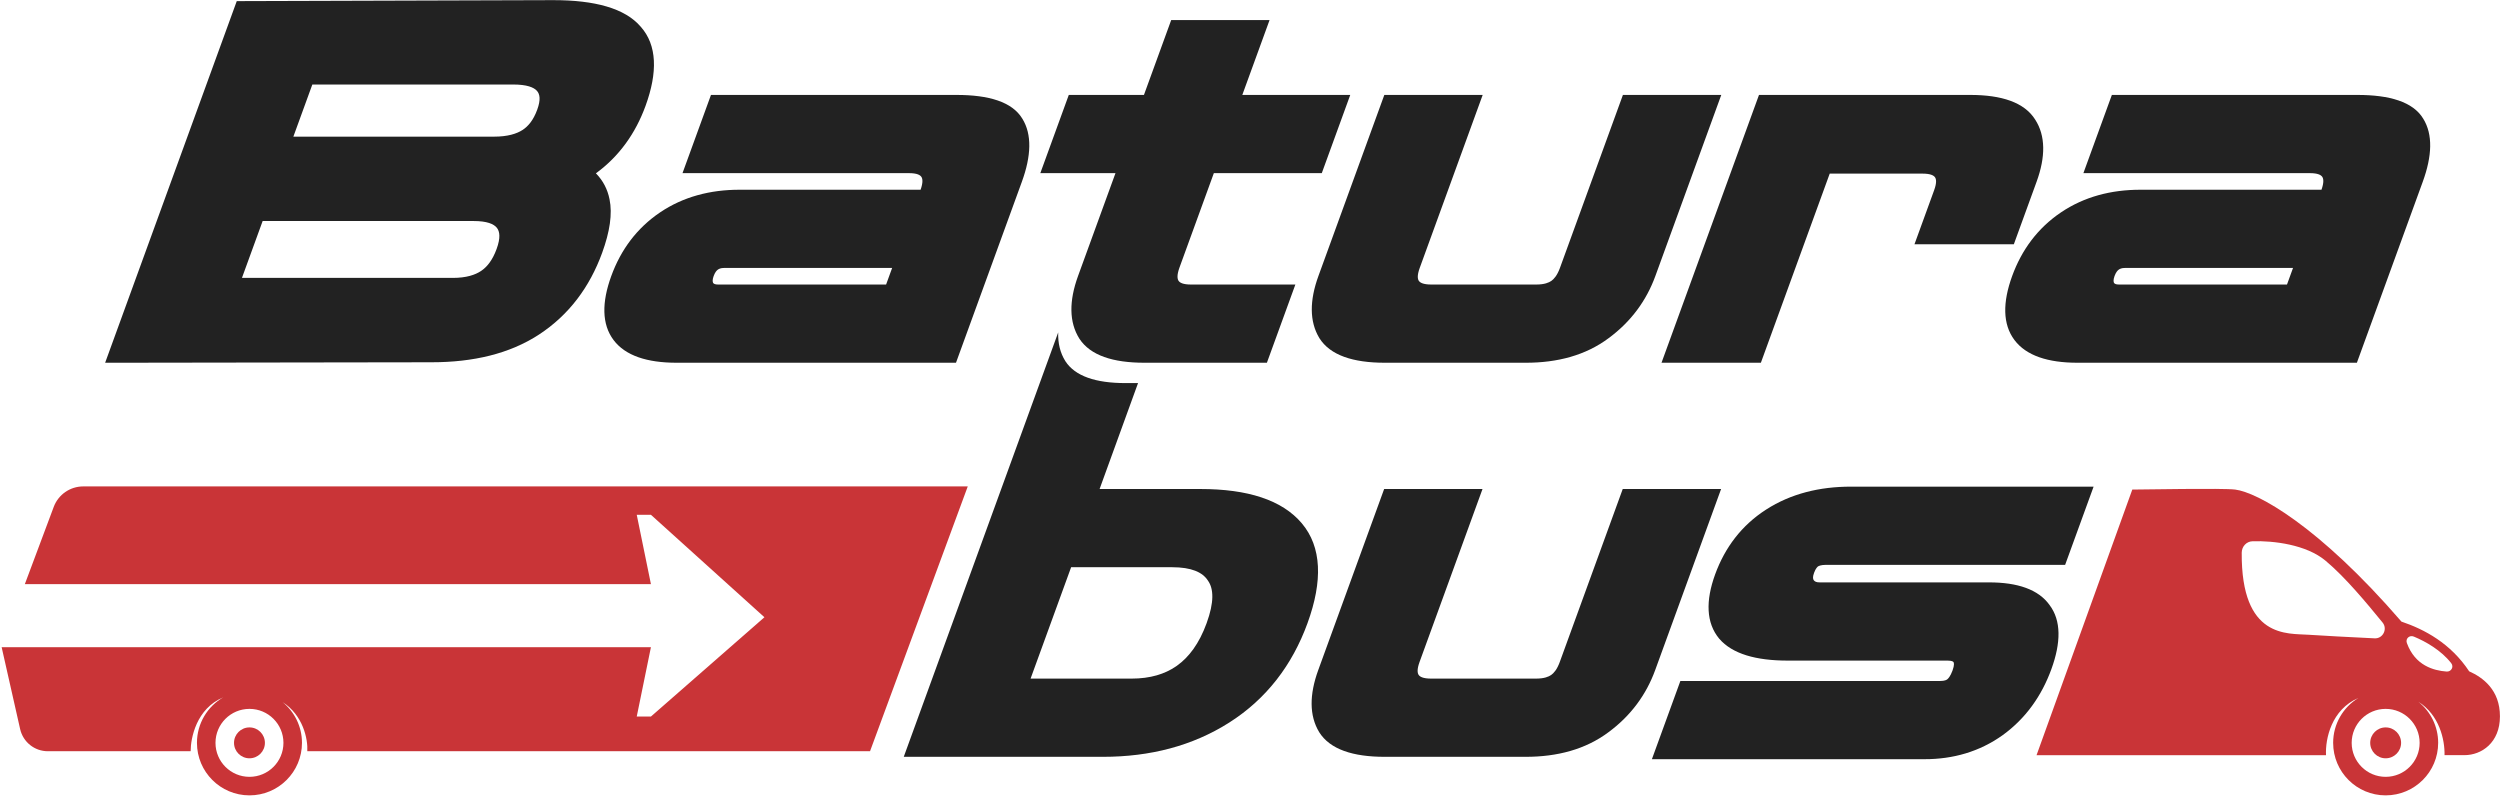 <svg width="793" height="253" viewBox="0 0 793 253" fill="none" xmlns="http://www.w3.org/2000/svg">
<path fill-rule="evenodd" clip-rule="evenodd" d="M655.06 179.171H579.221C577.521 179.171 576.842 179.56 576.67 179.679C576.521 179.781 575.957 180.224 575.41 181.727C574.916 183.085 575.083 183.691 575.32 184.029C575.608 184.44 576.091 184.733 577.195 184.733H630.955C639.92 184.733 646.598 186.95 650.133 191.935C653.846 196.864 653.757 203.853 650.701 212.248C647.607 220.749 642.554 227.895 635.254 233.186L635.232 233.201L635.21 233.217C627.88 238.44 619.516 240.814 610.544 240.814H523.984L533.014 216.007H615.413C616.912 216.007 617.476 215.632 617.657 215.494C617.944 215.276 618.655 214.572 619.337 212.698C619.994 210.892 619.785 210.239 619.668 210.046C619.59 209.918 619.29 209.541 617.767 209.541H567.047C557.024 209.541 549.496 207.431 545.347 202.605L545.333 202.59L545.32 202.575C541.183 197.59 540.982 190.597 544.046 182.178C547.14 173.678 552.44 166.627 560.218 161.633C568.042 156.601 577.149 154.362 587.13 154.362H664.09L655.06 179.171Z" fill="#222222"/>
<path fill-rule="evenodd" clip-rule="evenodd" d="M450.279 209.992C449.395 212.42 449.627 213.55 450.012 214.1C450.397 214.65 451.38 215.254 453.963 215.254H487.243C489.827 215.254 491.249 214.65 492.034 214.1C492.82 213.55 493.875 212.42 494.758 209.992L514.732 155.113H545.932L525.028 212.548C522.188 220.348 517.298 227.031 510.223 232.25C502.9 237.732 493.921 240.062 483.974 240.062H439.174C429.196 240.062 421.883 237.719 418.45 232.25L418.44 232.233L418.43 232.216C415.279 226.994 415.318 220.323 418.148 212.548L439.052 155.113H470.252L450.279 209.992Z" fill="#222222"/>
<path fill-rule="evenodd" clip-rule="evenodd" d="M335.663 105.432C335.546 108.89 336.293 111.946 337.94 114.571L337.943 114.58L337.949 114.586C341.036 119.33 347.575 121.515 356.984 121.515H360.987L348.79 155.115H380.79C395.72 155.115 406.664 158.576 412.919 165.975C419.265 173.483 419.622 184.258 414.743 197.665C409.896 210.981 401.708 221.701 389.906 229.203C378.265 236.602 364.801 240.063 349.871 240.063H286.671L335.663 105.432ZM326.9 215.255H358.9C364.931 215.255 369.498 213.79 373.033 211.37L373.373 211.132C377.094 208.472 380.361 204.21 382.743 197.665C385.172 190.992 384.978 186.772 383.202 184.235L383.176 184.197L383.15 184.158C381.457 181.517 377.954 179.922 371.761 179.922H339.761L326.9 215.255Z" fill="#222222"/>
<path fill-rule="evenodd" clip-rule="evenodd" d="M747.802 30.113C757.948 30.113 765.414 32.29 768.639 37.632C771.759 42.645 771.47 49.493 768.509 57.628L747.605 115.062H658.964C649.677 115.062 642.737 112.847 638.986 107.859C635.222 102.855 635.222 95.89 638.258 87.548C641.265 79.288 646.325 72.381 653.717 67.387C661.099 62.4 669.651 60.184 678.938 60.184H736.376C737.22 57.794 736.999 56.653 736.616 56.092C736.232 55.53 735.259 54.922 732.693 54.922H660.853L669.882 30.113H747.802ZM674.069 84.992C672.967 84.992 672.407 85.278 672.013 85.57C671.7 85.807 671.186 86.318 670.739 87.548C670.319 88.702 670.381 89.338 670.561 89.733C670.754 90.004 671.126 90.254 672.154 90.254H725.434L727.349 84.992H674.069Z" fill="#222222"/>
<path fill-rule="evenodd" clip-rule="evenodd" d="M624.99 30.113C634.877 30.113 642.127 32.465 645.554 37.926C648.88 43.063 648.878 49.762 646.015 57.628L638.793 77.475H607.273L613.511 60.334C614.395 57.907 614.163 56.777 613.778 56.227C613.393 55.677 612.409 55.072 609.826 55.072H580.386L558.551 115.062H527.031L557.95 30.113H624.99Z" fill="#222222"/>
<path fill-rule="evenodd" clip-rule="evenodd" d="M450.333 84.992C449.449 87.419 449.681 88.549 450.066 89.1C450.451 89.65 451.435 90.254 454.018 90.254H487.297C489.881 90.254 491.304 89.65 492.089 89.1C492.875 88.549 493.93 87.419 494.813 84.992L514.787 30.113H545.987L525.083 87.548C522.243 95.348 517.353 102.031 510.278 107.25C502.955 112.732 493.976 115.062 484.029 115.062H439.228C429.25 115.062 421.937 112.719 418.504 107.25L418.494 107.233L418.484 107.216C415.333 101.994 415.372 95.323 418.202 87.548L439.106 30.113H470.306L450.333 84.992Z" fill="#222222"/>
<path fill-rule="evenodd" clip-rule="evenodd" d="M394.059 30.114H428.299L419.27 54.923H385.03L374.14 84.842C373.233 87.334 373.456 88.512 373.847 89.085C374.231 89.646 375.204 90.255 377.77 90.255H410.89L401.86 115.062H362.98C353.117 115.062 345.858 112.774 342.383 107.433L342.363 107.401C339.081 102.172 339.085 95.433 341.955 87.548L353.83 54.923H329.99L339.019 30.114H362.859L371.506 6.359H402.706L394.059 30.114Z" fill="#222222"/>
<path fill-rule="evenodd" clip-rule="evenodd" d="M303.441 30.113C313.587 30.113 321.052 32.29 324.277 37.632C327.398 42.645 327.106 49.493 324.146 57.628L303.241 115.062H214.602C205.314 115.062 198.373 112.847 194.622 107.859C190.859 102.855 190.86 95.89 193.897 87.548C196.903 79.289 201.961 72.381 209.354 67.387C216.735 62.399 225.288 60.184 234.575 60.184H292.013C292.857 57.794 292.637 56.653 292.254 56.092C291.871 55.53 290.897 54.922 288.331 54.922H216.491L225.521 30.113H303.441ZM229.706 84.992C228.605 84.992 228.045 85.278 227.651 85.57C227.338 85.807 226.824 86.318 226.376 87.548C225.956 88.702 226.018 89.338 226.197 89.733C226.39 90.004 226.763 90.254 227.791 90.254H281.071L282.986 84.992H229.706Z" fill="#222222"/>
<path fill-rule="evenodd" clip-rule="evenodd" d="M175.534 0.044C188.637 0.044 198.216 2.609 203.216 8.45C203.222 8.457 203.229 8.464 203.235 8.471C203.242 8.479 203.249 8.487 203.256 8.495C208.438 14.324 208.644 22.931 204.77 33.573C201.582 42.332 196.376 49.613 189.023 54.977C191.25 57.257 192.711 60 193.343 63.214C194.312 67.846 193.409 73.58 191.007 80.182C187.054 91.041 180.487 99.895 170.987 106.11L170.984 106.111C161.633 112.221 150.098 114.91 136.931 114.911L136.932 114.912L33.348 115.069L75.1 0.357L175.521 0.044H175.534ZM76.746 88.15H143.626C147.917 88.15 150.74 87.193 152.601 85.944C154.406 84.733 156.187 82.653 157.524 78.978C158.816 75.429 158.533 73.435 157.613 72.269C156.651 71.05 154.505 70.108 150.192 70.108H83.312L76.746 88.15ZM93.053 43.345H156.734C161.067 43.345 163.907 42.419 165.746 41.23C167.48 40.107 169.167 38.198 170.413 34.775C171.565 31.61 171.243 29.873 170.332 28.834C169.337 27.7 167.128 26.807 162.754 26.807H99.073L93.053 43.345Z" fill="#222222"/>
<path d="M756.729 230.735C759.435 230.735 761.628 232.928 761.628 235.634C761.628 238.339 759.434 240.533 756.729 240.533C754.024 240.533 751.831 238.339 751.831 235.634C751.831 232.928 754.024 230.736 756.729 230.735Z" fill="#C93437"/>
<path fill-rule="evenodd" clip-rule="evenodd" d="M676.364 155.29C679.945 155.29 704.992 154.79 709.007 155.29C715.939 156.154 735.372 166.623 761.736 197.172C769.059 199.636 777.359 204.071 783.217 212.939C787.611 214.91 792.982 218.852 792.982 227.229C792.982 235.605 787.123 239.532 781.752 239.532H775.406C775.521 234.631 773.746 226.754 767.105 222.604C770.933 225.655 773.386 230.358 773.386 235.634C773.386 244.833 765.928 252.291 756.729 252.291C747.53 252.291 740.073 244.833 740.073 235.634C740.073 229.598 743.283 224.311 748.089 221.39C739.535 225.059 737.555 234.354 737.812 239.547H645.992L676.364 155.29ZM756.729 224.856C750.777 224.857 745.952 229.682 745.952 235.634C745.952 241.586 750.777 246.412 756.729 246.412C762.681 246.412 767.507 241.586 767.507 235.634C767.507 229.682 762.681 224.856 756.729 224.856ZM765.655 201.921C764.281 201.355 762.949 202.575 763.458 203.971C766.078 211.159 771.96 212.696 776.033 213.018C777.515 213.134 778.445 211.544 777.534 210.37C774.347 206.268 769.391 203.46 765.655 201.921ZM737.624 177.825C731.518 172.744 721.198 171.471 714.489 171.687C712.56 171.748 711.09 173.361 711.075 175.291C710.866 202.666 725.634 200.869 732.235 201.341C736.286 201.63 745.748 202.115 753.249 202.481C755.871 202.608 757.418 199.505 755.757 197.472C750.72 191.304 743.875 183.028 737.624 177.825Z" fill="#C93437"/>
<path d="M79.13 230.735C81.835 230.735 84.029 232.928 84.029 235.633C84.029 238.339 81.835 240.533 79.13 240.533C76.425 240.533 74.232 238.339 74.231 235.633C74.231 232.928 76.424 230.735 79.13 230.735Z" fill="#C93437"/>
<path fill-rule="evenodd" clip-rule="evenodd" d="M275.974 238.29H97.474C97.708 234.426 96.133 226.863 89.631 222.704C93.387 225.758 95.787 230.415 95.787 235.633C95.787 244.832 88.329 252.291 79.13 252.291C69.931 252.29 62.474 244.832 62.474 235.633C62.474 229.467 65.824 224.082 70.805 221.203C62.272 224.769 60.474 234.15 60.474 238.29H15.168C10.961 238.29 7.315 235.375 6.389 231.272L0.521 205.29H206.474L201.974 227.29H206.474L242.474 195.79L206.474 163.29H201.974L206.474 185.29H7.878L17.044 160.786C18.506 156.879 22.239 154.29 26.41 154.29H306.974L275.974 238.29ZM79.13 224.856C73.178 224.856 68.353 229.681 68.353 235.633C68.353 241.585 73.178 246.411 79.13 246.412C85.082 246.412 89.908 241.585 89.908 235.633C89.908 229.681 85.082 224.856 79.13 224.856Z" fill="#C93437"/>
</svg>
